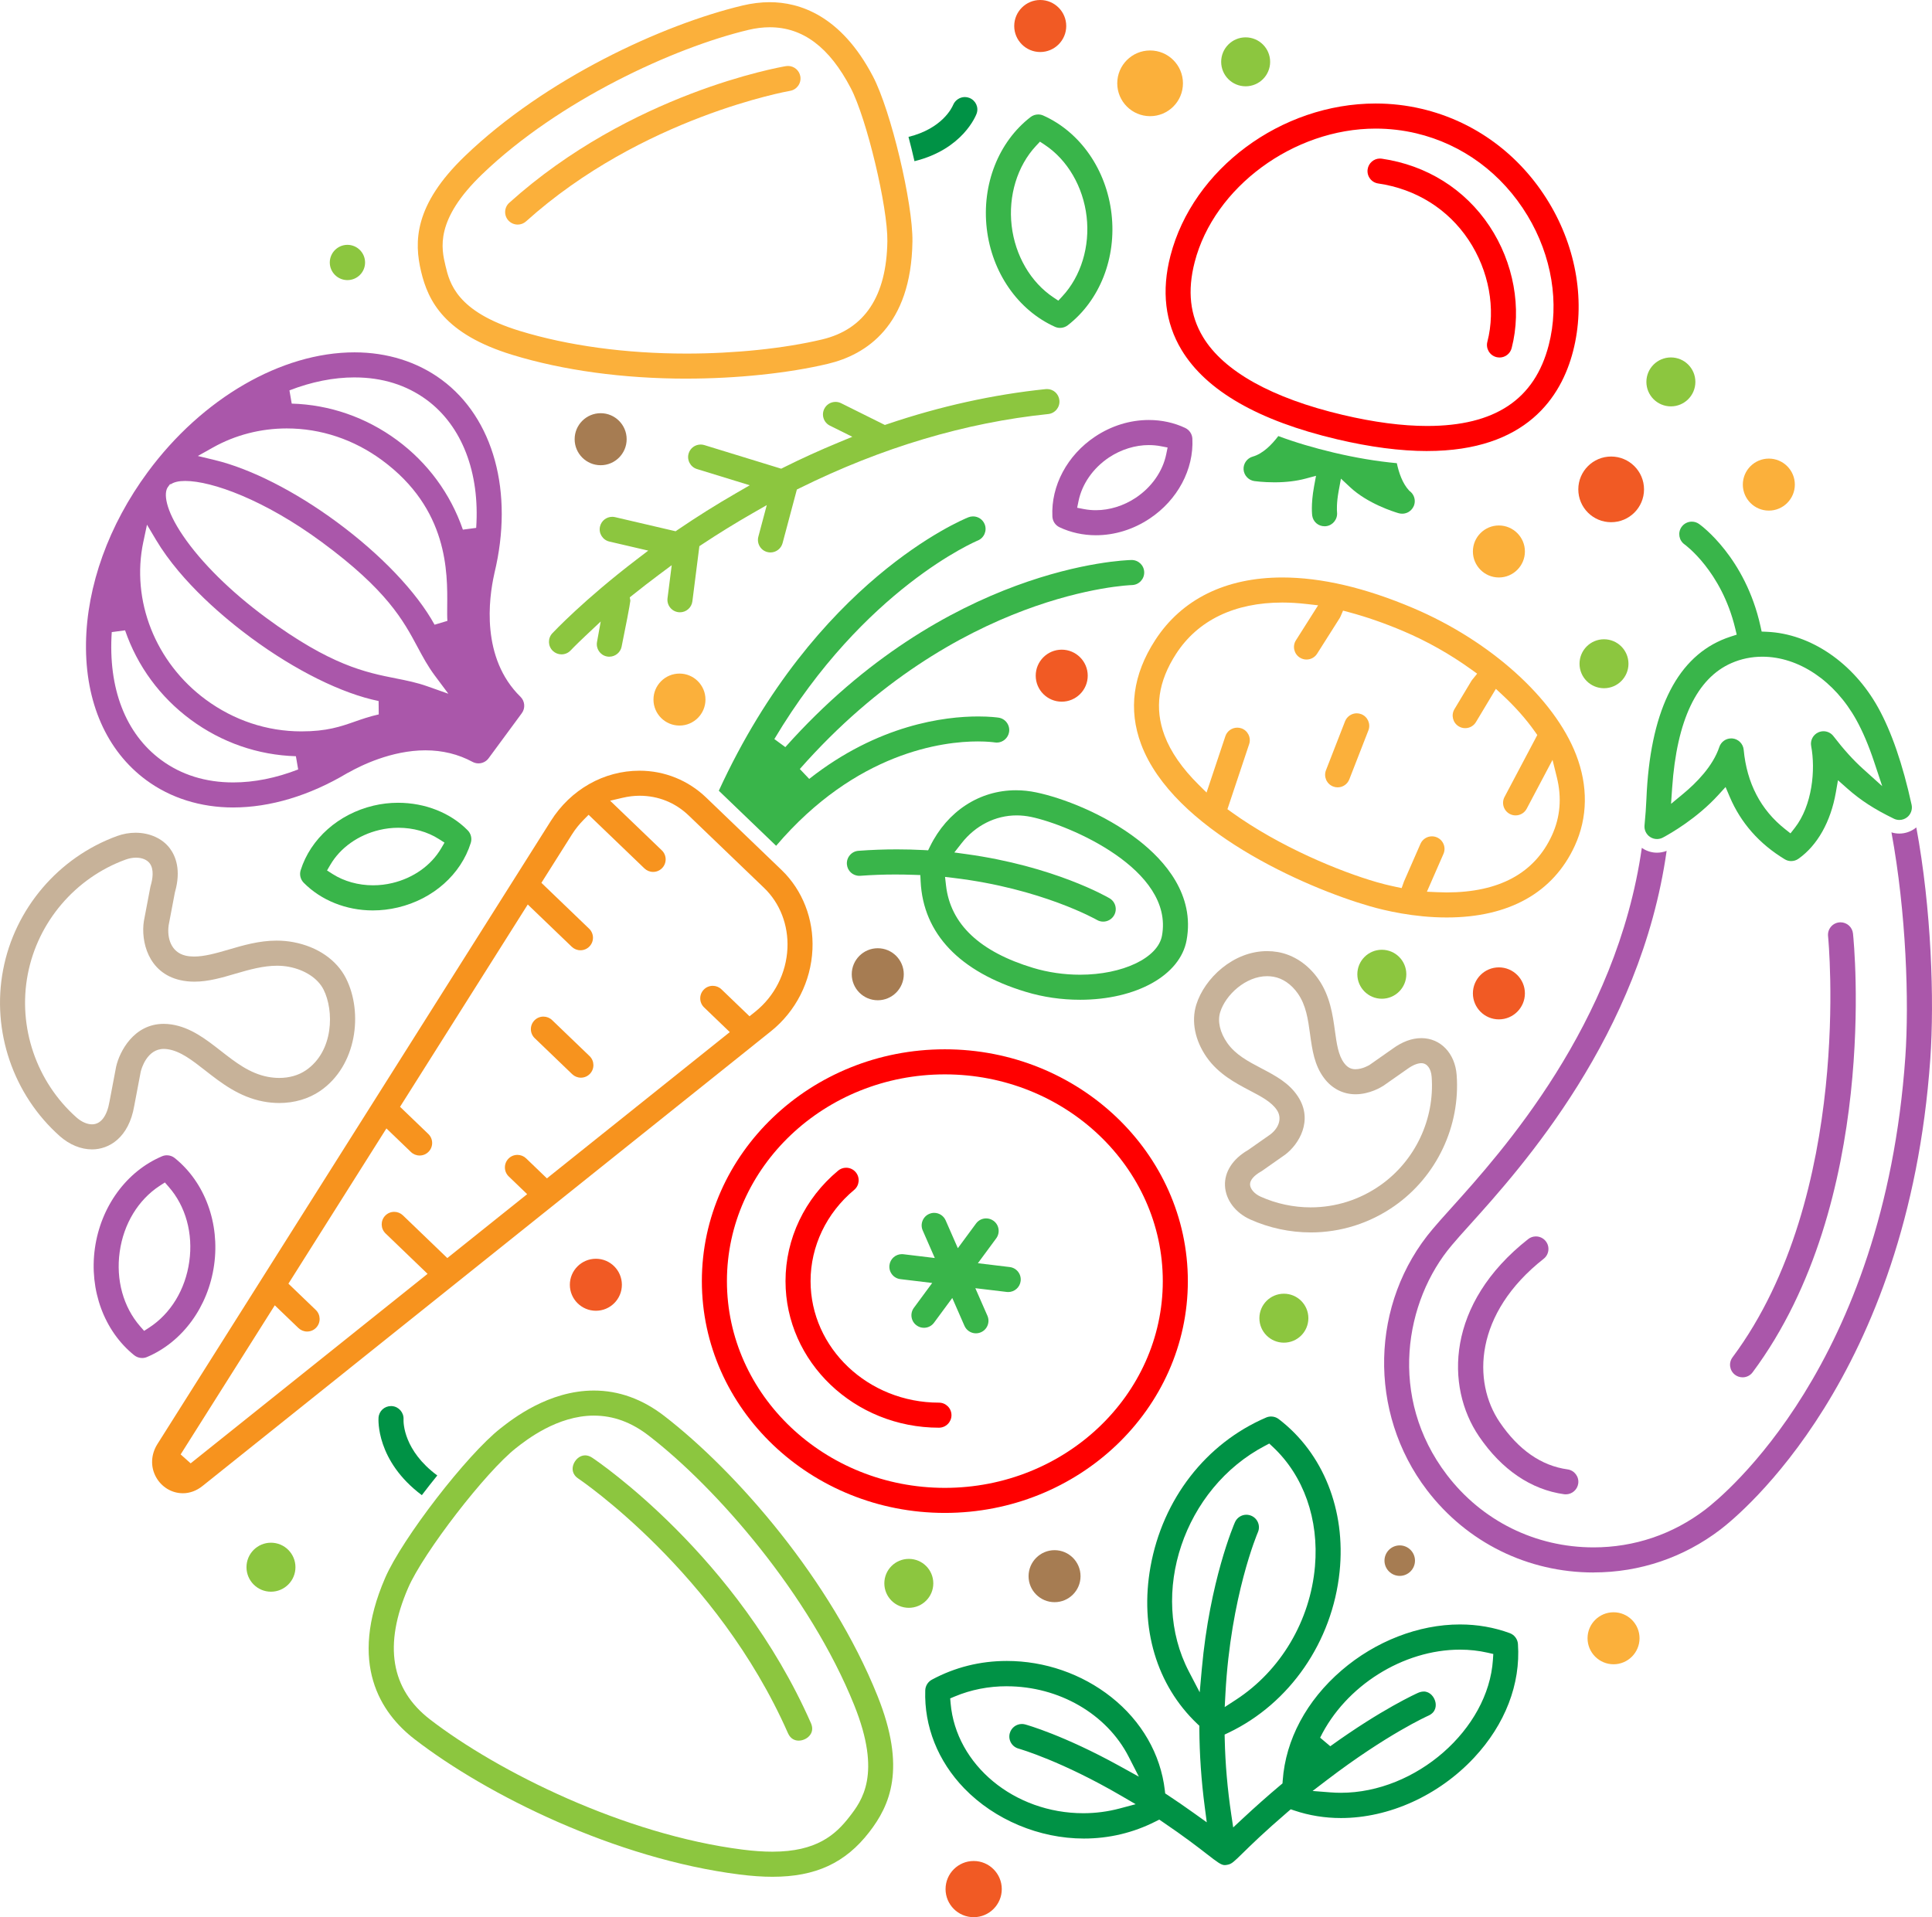 <svg xmlns="http://www.w3.org/2000/svg" id="b" viewBox="0 0 1128.85 1120.38"><defs><style>.d{fill:#39b54a;}.e{fill:#8cc63f;}.f{fill:red;}.g{fill:#aa57aa;}.h{fill:#009245;}.i{fill:#a67c52;}.j{fill:#c7b299;}.k{fill:#f15a24;}.l{fill:#f7931e;}.m{fill:#fbb03b;}</style></defs><g id="c"><path class="d" d="M619.39,191.62c-1.05,0-2.06-.22-3-.64-21.6-9.72-36.86-31.71-39.83-57.38-2.99-25.69,6.81-50.67,25.58-65.18,1.27-.99,2.87-1.53,4.48-1.53,1.04,0,2.04.21,2.99.64,21.6,9.67,36.86,31.66,39.84,57.4,2.99,25.66-6.8,50.63-25.57,65.16-1.28.99-2.87,1.53-4.48,1.53ZM605.32,85.26c-10.93,11.73-16.25,29.16-14.22,46.64,2.02,17.42,11.15,33.09,24.44,41.92l2.83,1.88,2.31-2.49c10.93-11.74,16.25-29.17,14.22-46.61-2.02-17.46-11.16-33.14-24.44-41.95l-2.82-1.87-2.31,2.48Z"></path><path class="d" d="M217.81,532.04c-15.52,0-30.23-5.9-40.36-16.18-1.9-1.94-2.58-4.75-1.77-7.33,5.79-18.4,22.09-32.86,42.54-37.72,4.67-1.11,9.5-1.68,14.34-1.68,15.83,0,30.68,5.88,40.74,16.13,1.89,1.93,2.57,4.73,1.77,7.31-5.75,18.42-22.04,32.87-42.54,37.73-4.86,1.16-9.82,1.74-14.73,1.74ZM232.81,483.73c-3.77,0-7.54.44-11.19,1.32-12.33,2.94-22.76,10.34-28.6,20.32l-1.94,3.32,3.24,2.07c6.65,4.25,15.04,6.6,23.64,6.6,3.77,0,7.54-.44,11.2-1.31,12.36-2.93,22.79-10.33,28.62-20.31l1.94-3.31-3.23-2.07c-6.65-4.27-15.06-6.62-23.67-6.62Z"></path><path class="g" d="M640.31,312.79c-7.46,0-14.81-1.61-21.24-4.67-2.44-1.16-4.04-3.55-4.17-6.26-.88-17.96,8.68-35.86,24.94-46.7,9.55-6.36,20.43-9.72,31.46-9.72,7.47,0,14.81,1.61,21.21,4.65,2.44,1.16,4.04,3.55,4.18,6.25.9,17.97-8.66,35.87-24.94,46.71-9.55,6.37-20.42,9.74-31.44,9.74ZM671.32,260.09c-8.03,0-16.32,2.58-23.36,7.26-9.24,6.17-15.72,15.43-17.77,25.41l-.82,3.97,3.98.77c2.25.43,4.59.65,6.94.65,8.03,0,16.33-2.58,23.35-7.28,9.25-6.17,15.73-15.43,17.77-25.4l.81-3.96-3.97-.76c-2.25-.43-4.57-.65-6.92-.65Z"></path><path class="g" d="M83.02,793.61c-1.66,0-3.3-.58-4.6-1.62-17.58-14.15-26.38-38.09-22.98-62.47,3.41-24.37,18.43-44.99,39.22-53.8.92-.39,1.88-.59,2.86-.59,1.66,0,3.29.57,4.58,1.62,17.62,14.18,26.43,38.13,23,62.51-3.41,24.39-18.45,44.99-39.24,53.78-.9.38-1.86.57-2.85.57ZM93.42,692.9c-12.64,8.21-21.19,22.29-23.48,38.65-2.29,16.36,2.08,32.24,11.99,43.59l2.28,2.61,2.91-1.89c12.63-8.19,21.19-22.27,23.48-38.64,2.3-16.36-2.06-32.25-11.99-43.6l-2.28-2.61-2.91,1.89Z"></path><path class="h" d="M715.6,1089.94c-2.03,0-4.16-1.57-10.57-6.55-5.23-4.05-13.13-10.18-25.75-18.72l-1.95-1.32-2.1,1.07c-13.06,6.63-27.18,10-41.95,10-26,0-52.12-10.96-69.87-29.31-15.4-15.92-23.49-36.27-22.79-57.31.09-2.59,1.56-4.97,3.85-6.21,13.48-7.26,28.22-10.95,43.81-10.95,22.14,0,43.82,7.51,61.03,21.13,17.73,14.03,28.84,33.36,31.29,54.43l.21,1.85,1.56,1.03c4.75,3.12,9.88,6.66,15.24,10.49l7.5,5.37-1.2-9.14c-1.99-15.11-3.05-30.45-3.14-45.58v-1.7s-1.24-1.17-1.24-1.17c-23.77-22.59-33.72-56.05-27.3-91.78,7.09-39.5,32.36-72.09,67.58-87.19.92-.39,1.89-.59,2.89-.59,1.62,0,3.16.52,4.44,1.5,26.01,19.87,39.31,53.21,35.58,89.19-4.24,40.94-29.09,76.98-64.85,94.07l-2.33,1.11.06,2.58c.31,14.41,1.6,29.27,3.83,44.17l1.12,7.52,5.56-5.18c7.45-6.94,14.84-13.49,21.95-19.46l1.3-1.09.12-1.69c1.7-23.89,13.92-46.75,34.42-64.38,19.81-17.04,45.02-26.82,69.15-26.82,10.15,0,19.95,1.71,29.11,5.08,2.7.99,4.57,3.49,4.77,6.36,1.62,23.38-7.48,46.97-25.63,66.42-20.61,22.08-49.68,35.27-77.77,35.27h-.01c-9.4,0-18.55-1.47-27.18-4.38l-2.16-.73-1.73,1.48c-13.91,11.95-21.65,19.55-26.28,24.09-5.3,5.21-6.5,6.32-8.74,6.8-.74.16-1.32.24-1.81.24ZM588.29,985.42c-10.71,0-20.94,2.01-30.41,5.97l-2.69,1.13.25,2.91c3.14,35.99,37.2,64.19,77.55,64.19,7.19,0,14.35-.94,21.29-2.79l9.28-2.48-8.3-4.84c-34.88-20.35-59.05-27.34-60.06-27.63-1.94-.53-3.52-1.75-4.49-3.45-.97-1.7-1.22-3.67-.7-5.55.87-3.18,3.77-5.4,7.07-5.4.65,0,1.3.09,1.93.26.89.24,22.45,6.26,54.97,24.2l11.45,6.32-5.95-11.64c-12.8-25.02-40.74-41.18-71.2-41.18ZM831.87,988.5c3.63,0,6.19,3.14,6.85,6.24.35,1.67.64,5.77-4.21,7.91-.2.09-24,10.71-59.26,37.62l-8.32,6.35,10.43.82c2.02.16,4.07.24,6.11.24,43.82,0,86.16-37.04,88.83-77.71l.22-3.4-3.32-.76c-5.18-1.18-10.61-1.78-16.14-1.78-33.26,0-66.87,21.15-81.72,51.44l5.93,5.01c30.19-21.76,50.48-30.84,51.33-31.22,1.12-.49,2.22-.74,3.27-.74ZM728.26,885.2c1,0,1.98.21,2.91.61,1.8.78,3.18,2.21,3.9,4.03.72,1.82.68,3.81-.1,5.6-.16.37-15.89,37.19-18.96,94.28l-.42,7.87,6.6-4.3c26.11-17.01,43.36-46.13,46.13-77.9,2.4-27.53-6.58-52.99-24.63-69.86l-2.07-1.94-2.51,1.32c-47.37,24.83-68.13,86.49-44.44,131.94l6.31,12.11,1.22-13.6c4.63-51.54,18.76-84.38,19.36-85.76,1.17-2.68,3.8-4.41,6.72-4.41Z"></path><path class="d" d="M631,584.25c-10.8,0-21.4-1.54-31.53-4.59-38.79-11.7-60.08-34.05-61.55-64.61l-.18-3.67-3.67-.13c-3.65-.13-7.31-.2-10.89-.2-6.88,0-13.77.25-20.5.75-.18.01-.36.02-.55.02-3.88,0-7.01-2.91-7.3-6.77-.14-1.95.48-3.84,1.76-5.33,1.28-1.48,3.05-2.38,5-2.52,7.47-.56,15.02-.84,22.47-.84,5.19,0,10.44.14,15.61.41l2.63.14,1.16-2.37c10.09-20.49,28.84-32.72,50.15-32.72,3.89,0,7.87.42,11.84,1.25,14.98,3.12,39.59,12.29,59.62,27.83,15.58,12.08,33.12,32.06,28.24,58.58-3.74,20.48-29.37,34.78-62.32,34.78h0ZM552.75,517.46c2.55,22.54,19.69,38.75,50.95,48.18,8.63,2.6,18.07,3.97,27.31,3.97,24.94,0,45.54-9.79,47.92-22.77,7.15-38.84-54.43-64.85-76.46-69.44-2.81-.59-5.66-.89-8.47-.89-12.35,0-24.05,5.9-32.1,16.18l-4.29,5.48,6.9.95c51.24,7.04,82.46,25.04,83.77,25.81,1.69.99,2.9,2.57,3.4,4.46s.23,3.86-.76,5.55c-1.31,2.25-3.73,3.64-6.33,3.64-1.31,0-2.54-.33-3.68-1-.34-.2-32.47-18.4-83.71-24.53l-5.02-.6.57,5.02Z"></path><path class="k" d="M875.78,595.71c-8.37,0-15.18-6.82-15.18-15.2s6.81-15.19,15.18-15.19,15.21,6.81,15.21,15.19-6.82,15.2-15.21,15.2Z"></path><path class="k" d="M620.35,410.05c-8.38,0-15.19-6.81-15.19-15.19s6.82-15.2,15.19-15.2,15.2,6.82,15.2,15.2-6.82,15.19-15.2,15.19Z"></path><path class="i" d="M350.96,271.87c-8.38,0-15.2-6.82-15.2-15.2s6.82-15.2,15.2-15.2,15.19,6.82,15.19,15.2-6.81,15.2-15.19,15.2Z"></path><path class="i" d="M616.17,936.29c-8.38,0-15.19-6.81-15.19-15.18s6.82-15.21,15.19-15.21,15.18,6.82,15.18,15.21-6.81,15.18-15.18,15.18Z"></path><path class="i" d="M817.85,920.93c-4.91,0-8.91-4-8.91-8.91s4-8.91,8.91-8.91,8.91,4,8.91,8.91-4,8.91-8.91,8.91Z"></path><path class="k" d="M348.18,765.99c-8.39,0-15.22-6.81-15.22-15.18s6.83-15.21,15.22-15.21,15.18,6.82,15.18,15.21-6.81,15.18-15.18,15.18Z"></path><path class="k" d="M960.59,285.98c0,10.59-8.6,19.19-19.22,19.19s-19.18-8.6-19.18-19.19,8.6-19.19,19.18-19.19,19.22,8.6,19.22,19.19Z"></path><path class="k" d="M941.37,301.17c-8.37,0-15.18-6.81-15.18-15.19s6.81-15.19,15.18-15.19,15.22,6.81,15.22,15.19-6.83,15.19-15.22,15.19Z"></path><path class="k" d="M607.79,30.4c-8.37,0-15.19-6.82-15.19-15.2s6.81-15.2,15.19-15.2,15.2,6.82,15.2,15.2-6.82,15.2-15.2,15.2Z"></path><path class="k" d="M568.91,1120.38c-9.06,0-16.43-7.37-16.43-16.42s7.37-16.42,16.43-16.42,16.42,7.37,16.42,16.42-7.36,16.42-16.42,16.42Z"></path><path class="i" d="M512.87,584.54c-8.38,0-15.2-6.82-15.2-15.2s6.82-15.2,15.2-15.2,15.2,6.82,15.2,15.2-6.82,15.2-15.2,15.2Z"></path><path class="e" d="M990.59,223.18c0,7.89-6.39,14.3-14.3,14.3s-14.32-6.41-14.32-14.3,6.41-14.3,14.32-14.3,14.3,6.4,14.3,14.3Z"></path><path class="e" d="M976.29,233.48c-5.69,0-10.32-4.62-10.32-10.3s4.63-10.3,10.32-10.3,10.3,4.62,10.3,10.3-4.62,10.3-10.3,10.3Z"></path><path class="e" d="M742.13,36.13c0,7.89-6.4,14.3-14.32,14.3s-14.29-6.41-14.29-14.3,6.41-14.3,14.29-14.3,14.32,6.41,14.32,14.3Z"></path><path class="e" d="M727.81,46.44c-5.68,0-10.29-4.62-10.29-10.3s4.62-10.3,10.29-10.3,10.32,4.62,10.32,10.3-4.63,10.3-10.32,10.3Z"></path><path class="e" d="M764.47,770.34c0,7.9-6.41,14.3-14.3,14.3s-14.32-6.4-14.32-14.3,6.4-14.31,14.32-14.31,14.3,6.42,14.3,14.31Z"></path><path class="e" d="M750.17,780.65c-5.69,0-10.32-4.62-10.32-10.3s4.63-10.31,10.32-10.31,10.3,4.63,10.3,10.31-4.62,10.3-10.3,10.3Z"></path><path class="e" d="M545.32,925.29c0,7.89-6.39,14.3-14.3,14.3s-14.31-6.41-14.31-14.3,6.4-14.3,14.31-14.3,14.3,6.39,14.3,14.3Z"></path><path class="e" d="M821.7,569.34c0,7.89-6.41,14.31-14.3,14.31s-14.32-6.42-14.32-14.31,6.4-14.31,14.32-14.31,14.3,6.41,14.3,14.31Z"></path><path class="e" d="M951.5,387.89c0,7.89-6.4,14.3-14.3,14.3s-14.3-6.41-14.3-14.3,6.4-14.31,14.3-14.31,14.3,6.42,14.3,14.31Z"></path><path class="e" d="M172.63,915.85c0,7.89-6.4,14.32-14.3,14.32s-14.31-6.42-14.31-14.32,6.4-14.31,14.31-14.31,14.3,6.42,14.3,14.31Z"></path><path class="e" d="M158.33,926.17c-5.69,0-10.31-4.63-10.31-10.32s4.63-10.31,10.31-10.31,10.3,4.62,10.3,10.31-4.62,10.32-10.3,10.32Z"></path><path class="e" d="M203,163.69c-5.69,0-10.31-4.62-10.31-10.29s4.63-10.32,10.31-10.32,10.31,4.63,10.31,10.32-4.62,10.29-10.31,10.29Z"></path><path class="m" d="M875.78,337.47c-8.37,0-15.18-6.82-15.18-15.2s6.81-15.19,15.18-15.19,15.21,6.81,15.21,15.19-6.82,15.2-15.21,15.2Z"></path><path class="m" d="M397.02,424.01c-8.38,0-15.2-6.81-15.2-15.19s6.82-15.19,15.2-15.19,15.18,6.81,15.18,15.19-6.81,15.19-15.18,15.19Z"></path><path class="m" d="M691.19,48.69c0,10.59-8.6,19.2-19.19,19.2s-19.2-8.61-19.2-19.2,8.6-19.2,19.2-19.2,19.19,8.6,19.19,19.2Z"></path><path class="m" d="M672,63.9c-8.38,0-15.2-6.82-15.2-15.2s6.82-15.2,15.2-15.2,15.19,6.82,15.19,15.2-6.82,15.2-15.19,15.2Z"></path><path class="m" d="M942.79,972.58c-8.38,0-15.2-6.82-15.2-15.21s6.82-15.18,15.2-15.18,15.18,6.81,15.18,15.18-6.81,15.21-15.18,15.21Z"></path><path class="m" d="M1033.52,298.39c-8.38,0-15.2-6.82-15.2-15.2s6.82-15.19,15.2-15.19,15.19,6.81,15.19,15.19-6.82,15.2-15.19,15.2Z"></path><path class="d" d="M420,462.09c56.43-122.79,142.17-158.33,145.82-159.79.87-.35,1.78-.52,2.71-.52,3.02,0,5.69,1.8,6.81,4.59,1.5,3.74-.32,8.01-4.05,9.52-.68.28-66.36,27.99-118.84,116.01l6.42,4.71c94.38-105.83,197.85-109.25,202.21-109.35h.09c4.05,0,7.3,3.15,7.38,7.17.08,4.04-3.13,7.39-7.17,7.48-1.02.02-102.42,3.5-194.05,107.49l5.48,5.79c40.32-31.76,79.18-36.5,98.76-36.5,6.83,0,11.15.59,11.95.71,1.91.3,3.61,1.33,4.76,2.91,1.15,1.58,1.62,3.52,1.32,5.45-.55,3.54-3.64,6.2-7.19,6.2-.37,0-.75-.03-1.12-.09-.68-.1-4.22-.59-9.99-.59-20,0-70.95,6.02-117.82,60.99l-33.5-32.19Z"></path><path class="l" d="M106.8,872.63c-6.44,0-12.43-3.62-15.64-9.44-3.32-6.01-3.01-13.23.82-19.3l229.83-364.09c11.62-18.42,31-29.41,51.85-29.41,14.59,0,28.42,5.58,38.96,15.7l44.04,42.32c12.28,11.81,18.86,28.74,18.05,46.43-.85,18.73-9.71,36.17-24.3,47.85L118.27,868.44c-3.43,2.75-7.39,4.2-11.47,4.2h0ZM105.51,849.9l5.88,5.26,138.43-110.74-24.56-23.63c-2.91-2.8-2.99-7.45-.2-10.36,1.39-1.44,3.26-2.24,5.27-2.24,1.9,0,3.71.73,5.08,2.04l25.94,24.96,46.66-37.33-10.76-10.36c-1.41-1.36-2.21-3.18-2.24-5.14-.04-1.96.69-3.81,2.04-5.22,1.39-1.45,3.27-2.24,5.28-2.24,1.9,0,3.71.73,5.08,2.04l12.14,11.68,106.85-85.48-15.01-14.43c-1.41-1.36-2.21-3.18-2.25-5.14-.04-1.96.69-3.81,2.04-5.22,1.39-1.45,3.27-2.25,5.28-2.25,1.9,0,3.7.72,5.07,2.04l16.4,15.76,3.34-2.67c11.3-9.04,18.16-22.56,18.82-37.08.61-13.49-4.34-26.32-13.58-35.21l-44.04-42.31c-7.9-7.6-17.87-11.61-28.81-11.61-3.21,0-6.48.4-10,1.22l-7.17,1.68,30.2,29.01c2.91,2.8,3,7.44.2,10.35-1.4,1.45-3.27,2.25-5.28,2.25-1.9,0-3.7-.73-5.08-2.04l-32.62-31.34-2.77,2.79c-2.68,2.7-5.02,5.61-6.94,8.67l-17.87,28.3,27.88,26.8c1.41,1.36,2.21,3.18,2.25,5.14s-.69,3.81-2.04,5.22c-1.4,1.45-3.27,2.25-5.28,2.25-1.9,0-3.7-.73-5.07-2.04l-25.71-24.71-74.63,118.23,16.51,15.87c1.41,1.36,2.21,3.18,2.25,5.13.04,1.96-.69,3.81-2.04,5.22-1.39,1.45-3.27,2.25-5.28,2.25-1.9,0-3.7-.73-5.07-2.05l-14.33-13.78-57.26,90.72,15.99,15.36c2.91,2.8,3,7.45.21,10.36-1.39,1.45-3.27,2.25-5.28,2.25-1.9,0-3.7-.73-5.07-2.04l-13.82-13.28-54.99,87.11Z"></path><path class="l" d="M339.4,629.78c-1.9,0-3.7-.73-5.07-2.04l-21.89-21.04c-1.41-1.36-2.21-3.18-2.25-5.14-.04-1.96.69-3.81,2.04-5.22,1.4-1.45,3.27-2.25,5.29-2.25,1.9,0,3.7.72,5.07,2.04l21.89,21.04c2.91,2.8,3,7.45.21,10.36-1.4,1.45-3.27,2.25-5.28,2.25Z"></path><path class="g" d="M136.27,471.88c-19.06,0-36.62-5.52-50.79-15.96-23.2-17.1-35.71-45.51-35.23-80,.47-33.58,13.27-69.1,36.05-100,31.83-43.18,78.14-70.01,120.85-70.01,19.08,0,36.66,5.52,50.85,15.97,30.48,22.47,42.31,65.79,30.89,113.06l-.04.15-.02.16c-.02.12-.04.24-.07.35-3.13,13.99-7.87,48.88,15.36,71.6,2.59,2.54,2.93,6.66.77,9.58l-3.95,5.37c-1.8,2.44-3.58,4.88-15.46,20.98-1.37,1.87-3.58,2.98-5.9,2.98h0c-1.21,0-2.42-.31-3.49-.88-8.28-4.48-17.54-6.75-27.51-6.75-19.85,0-37.9,9-44.74,12.87-.21.12-.43.23-.67.34l-.23.1-.22.13c-21.89,13.05-44.87,19.95-66.47,19.95h0ZM65.3,369.39c-2.21,32.85,8.04,59.39,28.88,74.74,11.79,8.7,25.96,13.11,42.1,13.11,12.22,0,24.98-2.55,37.94-7.58l-1.33-7.73c-22.12-.65-43.34-8.01-61.38-21.3-17.94-13.24-31.23-31.31-38.43-52.27l-7.77,1.03ZM83.75,316.63c-7.27,34.31,7.03,70.5,36.45,92.2,16.5,12.15,35.82,18.58,55.88,18.58,14.91,0,22.88-2.79,31.31-5.74,4.18-1.46,8.49-2.97,13.9-4.18l-.07-7.82c-21.41-4.36-48.54-17.8-74.45-36.89-14.33-10.57-40.61-32.07-55.66-57.37l-5.23-8.79-2.12,10.01ZM98.1,284.61c-2.51,3.43-1.7,12.96,8.87,28.5,10.67,15.69,27.89,32.69,48.48,47.88,37.87,27.9,58.09,31.93,75.93,35.47,6.21,1.23,12.07,2.4,18.18,4.56l12.41,4.39-7.87-10.55c-4.14-5.55-7.02-10.94-10.08-16.65-8.36-15.62-17.84-33.31-55.98-61.41-33.48-24.69-64.22-35.74-79.84-35.74-3.71,0-6.47.63-8.37,1.91h-.52l-1.2,1.64ZM167.54,250.37c-15.21,0-30.09,3.84-43.05,11.11l-8.9,4.99,9.92,2.39c20.92,5.04,46.88,18.22,71.21,36.16,25.83,19.03,46.68,40.91,57.2,60.05l7.49-2.24c-.17-2.24-.14-5.2-.11-8.62.2-19.85.57-56.79-38.02-85.23-16.52-12.17-35.79-18.61-55.74-18.61ZM207.18,220.55c-12.27,0-25.08,2.55-38.06,7.58l1.33,7.73c22.16.64,43.43,8.01,61.51,21.33,17.93,13.21,31.24,31.31,38.5,52.33l7.77-1.03c2.21-32.36-8.33-59.63-28.92-74.81-11.82-8.71-25.99-13.12-42.13-13.12Z"></path><path class="f" d="M833.86,263.58c-15.64,0-33.38-2.31-52.7-6.88-45.88-10.82-76.42-28.38-90.77-52.17-9.64-15.98-11.84-34.51-6.51-55.08,13.11-50.72,64.66-88.96,119.91-88.96,9.1,0,18.17,1.05,26.97,3.13,31.01,7.32,57.41,26.79,74.32,54.83,16.24,26.92,21.36,58.57,14.04,86.83-6.86,26.59-27.21,58.29-85.25,58.29ZM803.78,75.15c-47.98,0-94.42,34.25-105.73,77.98-4.36,16.85-2.76,31.2,4.87,43.84,12.07,20.01,40.29,35.73,81.59,45.48,18.23,4.3,34.83,6.48,49.34,6.48,39.61,0,62.86-15.47,71.07-47.3,6.34-24.48,1.81-52.04-12.4-75.61-14.86-24.64-37.99-41.73-65.14-48.14-7.69-1.81-15.64-2.73-23.61-2.73Z"></path><path class="d" d="M773.92,307.54c-3.65,0-6.67-2.6-7.2-6.18-.01-.07-.9-6.34,1.07-17.08l1.15-6.23-6.12,1.65c-5.33,1.43-11.44,2.16-18.17,2.16s-11.68-.72-11.73-.72c-3.44-.49-6.08-3.34-6.31-6.77-.22-3.43,2.02-6.6,5.33-7.53,5.94-1.67,11.18-7.02,14.96-12.01,9.92,3.69,20.81,6.93,32.4,9.67,12.77,3.02,25.15,5.09,36.85,6.18,1.15,5.45,3.27,11.82,7.17,15.98l.22.23.25.19c1.8,1.4,2.84,3.51,2.84,5.79,0,4.02-3.26,7.3-7.27,7.32h-.16c-.69,0-1.39-.1-2.07-.3-2.91-.85-18.06-5.62-28.29-15.19l-5.34-4.99-1.33,7.19c-1.32,7.14-1.03,11.49-.96,12.29v.11c.47,4-2.37,7.67-6.31,8.18-.34.04-.67.07-.98.07Z"></path><path class="f" d="M876.15,208.91c-.62,0-1.24-.08-1.85-.23-3.9-1.01-6.26-5.01-5.25-8.92,5.02-19.38.93-41.63-10.95-59.5-12.01-18.08-30.76-29.82-52.82-33.04-1.94-.28-3.65-1.3-4.81-2.87-1.17-1.57-1.65-3.5-1.37-5.43.52-3.58,3.6-6.27,7.18-6.27.36,0,.73.03,1.09.08,26.25,3.83,48.59,17.83,62.94,39.43,14.13,21.29,18.97,47.94,12.93,71.28-.84,3.23-3.75,5.49-7.09,5.49Z"></path><path class="f" d="M552.07,884.13c-78.29,0-141.98-60.77-141.98-135.46s63.69-135.47,141.98-135.47,141.98,60.77,141.98,135.47-63.69,135.46-141.98,135.46ZM552.07,627.85c-70.21,0-127.33,54.2-127.33,120.82s57.12,120.82,127.33,120.82,127.34-54.2,127.34-120.82-57.12-120.82-127.34-120.82Z"></path><path class="f" d="M548.63,834.33c-49.44,0-89.66-38.43-89.66-85.66,0-24.76,11.2-48.29,30.74-64.56,1.33-1.11,2.95-1.7,4.68-1.7,2.18,0,4.24.96,5.63,2.64,2.58,3.1,2.16,7.72-.94,10.31-16.18,13.49-25.47,32.92-25.47,53.31,0,39.16,33.65,71.02,75.01,71.02,4.04,0,7.32,3.28,7.32,7.32s-3.29,7.32-7.32,7.32Z"></path><path class="d" d="M570.23,779.18c-2.91,0-5.55-1.73-6.71-4.4l-7.12-16.26-10.65,14.45c-1.4,1.89-3.55,2.98-5.9,2.98-1.57,0-3.07-.49-4.33-1.43-1.58-1.16-2.61-2.87-2.9-4.8-.29-1.93.19-3.87,1.35-5.44l10.71-14.53-18.59-2.24c-1.94-.23-3.68-1.21-4.88-2.75-1.21-1.54-1.74-3.46-1.51-5.4.44-3.67,3.56-6.45,7.25-6.45.3,0,.6.02.89.05l18.35,2.21-7.06-16.13c-.78-1.79-.82-3.78-.11-5.6.71-1.82,2.09-3.26,3.88-4.04.94-.41,1.93-.62,2.93-.62,2.91,0,5.54,1.73,6.71,4.4l7.12,16.25,10.64-14.43c1.4-1.89,3.55-2.98,5.9-2.98,1.57,0,3.07.5,4.34,1.43,1.57,1.16,2.6,2.86,2.89,4.79.29,1.93-.19,3.87-1.35,5.44l-10.71,14.53,18.59,2.24c1.94.23,3.68,1.21,4.89,2.75,1.21,1.54,1.74,3.45,1.51,5.4-.44,3.67-3.56,6.45-7.25,6.45-.31,0-.59-.02-.85-.05l-18.38-2.2,7.06,16.11c.78,1.79.82,3.78.11,5.6-.71,1.82-2.09,3.26-3.88,4.04-.94.41-1.93.62-2.93.62Z"></path><path class="j" d="M53.76,671.69c-6.5,0-13.18-2.75-18.81-7.73-27.25-24.22-39.95-61.46-33.13-97.2,6.8-35.74,32.31-65.7,66.57-78.19,3.53-1.28,7.18-1.93,10.85-1.93,8.26,0,15.73,3.41,20,9.12,3.39,4.54,6.67,12.66,3.01,25.52l-.05.17-3.68,19.37v.11c-.93,6.84,1.15,15.54,10.02,17.56,1.48.33,3.11.5,4.86.5,5.9,0,12.59-1.83,20.1-4.04,8.39-2.47,17.89-5.27,28.1-5.27,3.39,0,6.73.31,9.92.92,14.04,2.67,25.19,10.36,30.62,21.08,10.1,19.94,6.43,51.16-15.12,65.88-6.73,4.59-14.98,7.02-23.88,7.02-3.1,0-6.26-.3-9.38-.9-14.11-2.69-24.55-10.85-33.75-18.04-7.78-6.08-14.49-11.32-21.9-12.47-.81-.13-1.63-.2-2.42-.2-9.9,0-13.1,11.83-13.43,13.18l-.05.21-3.76,19.81c-3.19,18.83-14.83,25.52-24.67,25.52ZM79.51,501.21c-1.99,0-4.11.39-6.13,1.13-29.43,10.73-51.34,36.46-57.18,67.16-5.86,30.7,5.05,62.7,28.47,83.51,2.9,2.57,6.21,4.04,9.09,4.04,5.14,0,8.78-4.78,10.25-13.46l3.84-20.23c1.95-8.69,10.24-25.03,27.81-25.03,1.54,0,3.1.12,4.66.37,11.19,1.74,20.08,8.69,28.68,15.4,8.67,6.77,16.86,13.16,27.49,15.19,2.24.42,4.49.64,6.67.64,5.9,0,11.29-1.54,15.58-4.47,16.36-11.17,16.48-34.98,10.3-47.17-3.31-6.55-10.9-11.53-20.29-13.31-2.17-.41-4.49-.62-6.89-.62-7.85,0-15.95,2.19-24.25,4.64-7.81,2.3-15.88,4.67-24,4.67-2.91,0-5.71-.3-8.33-.9-18.89-4.29-23.03-22.97-21.21-34.52l3.78-19.89c.05-.24.1-.48.17-.71,1.2-4.04,2.08-9.6-.54-13.12-1.58-2.11-4.49-3.32-7.99-3.32Z"></path><path class="j" d="M765.79,720.21c-12.04,0-24.22-2.61-35.2-7.53-8.78-3.93-14.46-11.5-14.84-19.75-.37-8.07,4.52-15.66,13.41-20.82l.15-.09,13.08-9.17.1-.08c5.08-4.08,6.52-9.56,3.66-13.95-3.13-4.81-9.09-7.94-16-11.56-8.11-4.27-18.2-9.58-25.08-19.39-6.89-9.85-9.11-21.06-6.09-30.76,4.78-15.38,21.57-31.29,41.38-31.29,2.07,0,4.17.18,6.22.53,9.27,1.61,17.68,7.21,23.7,15.78,6.88,9.81,8.44,21.1,9.69,30.17,1.06,7.74,1.98,14.42,5.44,19,2.35,3.13,4.77,3.54,6.61,3.54,4.11,0,8.09-2.45,8.13-2.47l.13-.09,13.33-9.35c5.69-4.17,11.35-6.26,16.9-6.26,11.18,0,19.65,8.85,20.6,21.51,2.22,29.95-11.67,59.27-36.25,76.51-14.48,10.16-31.45,15.53-49.07,15.53ZM737.44,684.22c-.19.13-.39.26-.59.37-4.22,2.37-6.56,5.16-6.46,7.66.12,2.63,2.61,5.46,6.2,7.07,9.11,4.09,19.21,6.25,29.2,6.25,14.6,0,28.65-4.45,40.66-12.87,20.38-14.29,31.89-38.59,30.05-63.43-.36-4.83-2.71-7.96-6-7.96-1.62,0-4.4.61-8.37,3.51l-13.7,9.6c-1.38.91-8.15,5.06-16.42,5.06-7.26,0-13.76-3.33-18.3-9.36-5.75-7.6-6.97-16.44-8.26-25.81-1.2-8.68-2.32-16.86-7.17-23.76-3.75-5.35-8.8-8.82-14.22-9.76-1.24-.21-2.48-.32-3.71-.32-12.47,0-24.24,10.86-27.4,21-1.66,5.33-.16,11.9,4.11,18,4.84,6.91,12.15,10.75,19.89,14.82,8.37,4.4,16.27,8.55,21.46,16.55,9.08,13.93.5,27.9-7.5,33.92l-13.49,9.47Z"></path><path class="e" d="M451.43,1096.77c-5.92,0-12.25-.44-19.36-1.34-72.23-9.16-147.37-46.29-189.8-79.04-19.87-15.32-38.99-44.12-17.22-94.31,9.93-22.95,47.73-71.96,67.42-87.39,6.95-5.46,28.07-22.07,54.54-22.07,14.5,0,28.31,4.98,41.05,14.8,42.47,32.78,97.48,96.05,124.61,163.53,17.15,42.6,7.22,64.19-4.75,79.68-13.96,18.08-31.39,26.14-56.51,26.14ZM347.02,827.26c-21.42,0-39.54,14.26-45.5,18.95-17.62,13.81-54.14,61.15-63.03,81.69-14.47,33.35-10.19,59.22,12.73,76.89,39.54,30.51,113.58,67.35,182.69,76.1,6.29.8,12.14,1.21,17.39,1.21,25.72,0,36.85-9.82,45.04-20.43,7.14-9.23,19.08-24.69,2.75-65.25-25.98-64.58-80.4-126.86-119.97-157.4-10.25-7.91-20.75-11.75-32.1-11.75Z"></path><path class="h" d="M246.48,873.76c-26.83-20.08-25.39-44.25-25.31-45.31.29-3.85,3.44-6.76,7.32-6.76.18,0,.37,0,.55.02,3.95.3,6.98,3.78,6.74,7.75v.11c-.07,1.89.02,18.09,19.72,32.68-3.07,3.79-6.09,7.64-9.02,11.5Z"></path><path class="e" d="M466.68,1017.2c-1.99,0-4.69-.76-6.29-4.38-41.42-93.95-121.67-148.22-122.48-148.76-3.89-2.61-3.55-6.03-3-7.84.87-2.85,3.54-5.73,6.97-5.73,1.37,0,2.78.47,4.18,1.4,3.43,2.29,84.68,57.38,127.73,155.02,1.1,2.49,1.02,4.74-.25,6.68-1.41,2.16-4.17,3.61-6.87,3.61Z"></path><path class="h" d="M534.32,94.19c-1.09-4.79-2.26-9.54-3.5-14.19,19.77-4.88,25.43-17.14,26.05-18.61,1.15-2.81,3.92-4.68,6.89-4.68.88,0,1.74.16,2.57.48,3.76,1.45,5.64,5.49,4.3,9.21-.32.87-7.88,20.79-36.31,27.8Z"></path><path class="m" d="M401.11,221.27c-36.87,0-72.04-4.8-101.72-13.89-39.69-12.13-49.24-31.42-53.34-48.68-4.11-17.27-4.29-38.79,25.61-67.52C318.73,45.95,387.03,14.42,433.83,3.23c5.41-1.29,10.77-1.95,15.91-1.95,17.19,0,41.6,7.53,60.34,43.41,10.44,19.91,23.36,74,23.05,96.47-.73,49.47-27.22,66.15-49.31,71.43-23.1,5.51-53.25,8.67-82.71,8.67ZM449.74,15.93c-3.98,0-8.19.52-12.51,1.55-43.43,10.38-110.58,41.18-155.42,84.26-27.89,26.79-23.9,43.55-21.51,53.57,2.38,10.01,6.37,26.76,43.38,38.07,28.31,8.67,62,13.25,97.43,13.25,28.37,0,57.27-3.02,79.3-8.28,24.79-5.92,37.6-25.23,38.07-57.39.28-19.94-12.11-71.78-21.38-89.47-12.49-23.93-27.98-35.56-47.36-35.56Z"></path><path class="m" d="M302.48,131.24c-2.07,0-4.06-.88-5.45-2.42-1.31-1.45-1.97-3.33-1.87-5.28.1-1.95.96-3.75,2.41-5.05,71.11-63.99,157.97-79.23,161.63-79.84.39-.06.79-.1,1.2-.1,3.59,0,6.63,2.57,7.23,6.1.67,3.98-2.02,7.76-6,8.44-.86.15-86.53,15.33-154.26,76.28-1.35,1.21-3.08,1.88-4.9,1.88Z"></path><path class="e" d="M356.02,383.77c-.53,0-1.06-.06-1.56-.17-3.87-.84-6.33-4.56-5.63-8.46l2.17-11.95-8.84,8.32c-5.74,5.4-8.72,8.56-8.75,8.59-1.39,1.48-3.29,2.3-5.33,2.3-1.87,0-3.65-.71-5.02-1.99-2.94-2.76-3.08-7.41-.32-10.35.74-.79,18.51-19.64,49.29-43.14l6.74-5.15-22.72-5.29c-3.93-.92-6.39-4.86-5.47-8.8.78-3.33,3.72-5.66,7.15-5.66.55,0,1.11.06,1.66.19l35.36,8.25,1.45-.99c10.83-7.38,22.25-14.55,33.94-21.3l7.94-4.59-30.85-9.48c-3.86-1.19-6.03-5.29-4.85-9.15.95-3.09,3.77-5.17,7.01-5.17.72,0,1.45.11,2.15.32l44.91,13.8,1.43-.72c10.19-5.1,20.96-10,32-14.57l8.13-3.36-13.1-6.51c-1.75-.87-3.06-2.37-3.68-4.23-.62-1.85-.48-3.84.39-5.59,1.25-2.5,3.76-4.06,6.57-4.06,1.13,0,2.23.26,3.25.76l25.57,12.72,1.58-.53c30.66-10.39,61.74-17.26,92.37-20.42.29-.03.55-.04.81-.04,3.73,0,6.84,2.83,7.22,6.57.42,4.02-2.51,7.62-6.53,8.04-48.37,4.99-97.24,19.56-145.24,43.31l-1.62.8-8.35,31.32c-.85,3.2-3.76,5.44-7.07,5.45-.62,0-1.26-.08-1.89-.25-1.89-.5-3.47-1.71-4.45-3.41-.98-1.69-1.24-3.67-.74-5.56l4.92-18.45-8.32,4.77c-9.98,5.72-19.91,11.85-29.53,18.22l-1.53,1.01-4.09,32.24c-.46,3.65-3.58,6.4-7.25,6.4-.32,0-.64-.02-.93-.06-1.95-.25-3.68-1.24-4.87-2.78-1.2-1.55-1.72-3.46-1.47-5.4l2.45-19.29-7.55,5.63c-5.11,3.82-10.19,7.75-15.11,11.69l-1.85,1.48.34,1.93c-.26,2.51-2.77,15.46-5.14,27.02-.72,3.3-3.72,5.72-7.14,5.72Z"></path><path class="d" d="M1046.59,503.21c-1.34,0-2.65-.37-3.78-1.06-14.86-8.99-25.67-21.26-32.14-36.48l-2.44-5.74-4.2,4.61c-12.52,13.74-27.97,22.55-32.41,24.92-1.05.56-2.25.86-3.45.86-1.45,0-2.86-.42-4.07-1.23-2.25-1.5-3.48-4.1-3.22-6.79.55-5.71.91-10.79,1.11-15.52,2.07-49.73,16.82-80.93,43.83-92.72,1.65-.73,3.42-1.39,5.41-2.04l3.52-1.14-.86-3.59c-8.06-33.63-29.43-49.02-29.65-49.17-3.25-2.29-4.05-6.87-1.73-10.17,1.37-1.94,3.62-3.11,6-3.11,1.51,0,2.96.46,4.2,1.33,1.1.77,27.08,19.54,35.95,59.91l.66,3,3.07.13c25.5,1.11,50.39,18.06,64.95,44.23,7.8,14.03,14.4,33.15,19.59,56.84.6,2.72-.43,5.6-2.62,7.32-1.28,1.01-2.89,1.57-4.53,1.57h0c-1.1,0-2.21-.25-3.21-.74-11.53-5.62-19.44-10.75-27.3-17.72l-5.36-4.75-1.23,7.06c-3.01,17.21-10.78,31.01-21.88,38.84-1.24.88-2.7,1.34-4.22,1.34ZM1011.53,431.51c.31,0,.59.01.84.04,3.42.4,6.13,3.17,6.45,6.6,1.83,19.53,9.97,35.13,24.19,46.37l3.15,2.49,2.48-3.16c10.32-13.18,12.22-34.04,9.61-47.84-.63-3.34,1.1-6.65,4.21-8.04.95-.42,1.95-.64,2.99-.64,2.29,0,4.41,1.04,5.8,2.86,5.96,7.75,11.6,13.99,17.25,19.08l11.27,10.16-4.79-14.39c-3.16-9.48-6.66-17.71-10.42-24.46-12.63-22.71-33.64-36.81-54.83-36.81-6.32,0-12.39,1.25-18.03,3.72-20.28,8.86-31.95,33.41-34.68,72.97l-.64,9.3,7.18-5.95c7.52-6.23,17.28-16.02,21.03-27.29,1-2.99,3.79-5,6.94-5Z"></path><path class="g" d="M914.9,873.27c-.37,0-.7-.02-1-.06-19.31-2.67-36.5-14.36-49.74-33.83-19.77-29.07-19.21-77.55,28.73-115.26,1.3-1.03,2.87-1.57,4.52-1.57,2.26,0,4.36,1.02,5.76,2.79,1.21,1.54,1.75,3.45,1.52,5.39-.23,1.94-1.2,3.68-2.74,4.89-40.56,31.92-41.74,71.89-25.67,95.52,10.99,16.17,24.32,25.44,39.62,27.55,4,.55,6.81,4.26,6.25,8.26-.5,3.6-3.61,6.32-7.24,6.32Z"></path><path class="g" d="M1018.16,804.89c-1.58,0-3.09-.5-4.37-1.45-3.23-2.41-3.9-7-1.49-10.24,70.61-94.85,55.98-244.62,55.82-246.12-.2-1.95.36-3.86,1.59-5.38,1.23-1.52,2.98-2.47,4.93-2.67.24-.03.5-.04.75-.04,3.77,0,6.91,2.82,7.3,6.56.67,6.36,15.46,156.87-58.64,256.4-1.4,1.87-3.54,2.95-5.89,2.95Z"></path><path class="m" d="M845.27,536.16c-19.19,0-36.28-4.09-44.76-6.54-38.11-10.96-115.11-44.86-133.76-94.7-7.57-20.24-4.82-40.7,8.19-60.79,15.51-23.98,41.22-36.66,74.35-36.66,22.74,0,48.42,6,76.33,17.85,45.11,19.14,82.5,52.77,95.26,85.68,7.09,18.29,6.84,36.7-.73,53.23-12.57,27.43-38.46,41.93-74.86,41.93ZM836.7,488.75c1.01,0,1.99.21,2.92.62,1.79.79,3.17,2.22,3.89,4.04s.67,3.81-.11,5.6l-9.67,22.1,5.82.26c2.22.1,4.03.15,5.71.15,30.68,0,51.39-11.23,61.54-33.39,4.85-10.56,5.81-21.97,2.85-33.9l-2.52-10.17-15.1,28.55c-1.27,2.41-3.76,3.9-6.49,3.9-1.2,0-2.34-.29-3.4-.85-3.58-1.89-4.95-6.33-3.07-9.9l19.16-36.23-1.42-2.01c-5.17-7.33-11.62-14.6-19.17-21.6l-3.61-3.36-11.65,19.42c-1.34,2.23-3.69,3.55-6.29,3.55-1.32,0-2.62-.36-3.76-1.05-3.46-2.08-4.58-6.59-2.51-10.05l10.01-16.68c.09-.15.28-.38.49-.64l2.77-3.42-3.44-2.47c-12.44-8.96-25.83-16.5-39.79-22.43-10.77-4.57-21.46-8.29-31.78-11.05l-3.34-.89-1.37,3.17c-.18.41-.35.79-.52,1.07l-13.27,20.93c-1.35,2.13-3.67,3.41-6.2,3.41-1.38,0-2.73-.39-3.91-1.14-3.41-2.16-4.43-6.69-2.27-10.1l12.96-20.45-6.34-.72c-5.31-.61-10.08-.9-14.58-.9-27.91,0-49.36,10.36-62.05,29.97-10.5,16.22-12.71,31.83-6.77,47.7,3.58,9.57,10.3,19.27,19.99,28.85l4.57,4.52,10.99-32.92c1-2.99,3.8-5,6.97-5,.78,0,1.56.12,2.32.37,3.81,1.27,5.89,5.43,4.61,9.26l-12.69,38.02,2.39,1.72c28.11,20.26,63.33,34.72,84.94,40.94,2.35.68,6.18,1.7,11.04,2.72l3.41.72,1.18-3.28c.05-.14.09-.28.13-.41l9.69-22.16c1.17-2.67,3.8-4.39,6.72-4.39Z"></path><path class="m" d="M781.57,460.12c-.9,0-1.79-.17-2.66-.51-3.76-1.47-5.62-5.72-4.16-9.48l11.15-28.61c1.09-2.79,3.83-4.67,6.82-4.67.91,0,1.8.17,2.66.5,3.76,1.47,5.63,5.72,4.16,9.48l-11.15,28.62c-1.11,2.83-3.79,4.67-6.83,4.67Z"></path><path class="g" d="M931.12,918.94c-38.55,0-74.05-17.56-97.39-48.17-34.58-45.35-33.15-109.51,3.4-152.57,2.57-3.08,6.06-6.96,10.7-12.12,29.42-32.65,96.72-107.32,111.47-210.61.13.09.25.18.38.26,2.53,1.68,5.47,2.57,8.5,2.57,1.92,0,3.84-.37,5.62-1.07-15.23,107.81-84.93,185.17-115.09,218.64l-.37.41c-4,4.44-7.45,8.27-10,11.34-27.57,32.46-37.46,89.01-2.96,134.24,20.55,26.95,51.8,42.41,85.74,42.41,23.75,0,46.29-7.63,65.23-22.06,10.64-8.12,104.33-84.52,116.92-264.48,2.26-32.26.54-84.39-8.11-131.31,1.49.47,3.05.71,4.61.71,3.41,0,6.78-1.16,9.48-3.26.15-.12.29-.23.43-.35,8.84,47.52,10.58,101.03,8.18,135.23-13.04,186.39-111.47,266.57-122.65,275.1-21.5,16.39-47.12,25.06-74.11,25.06Z"></path></g></svg>